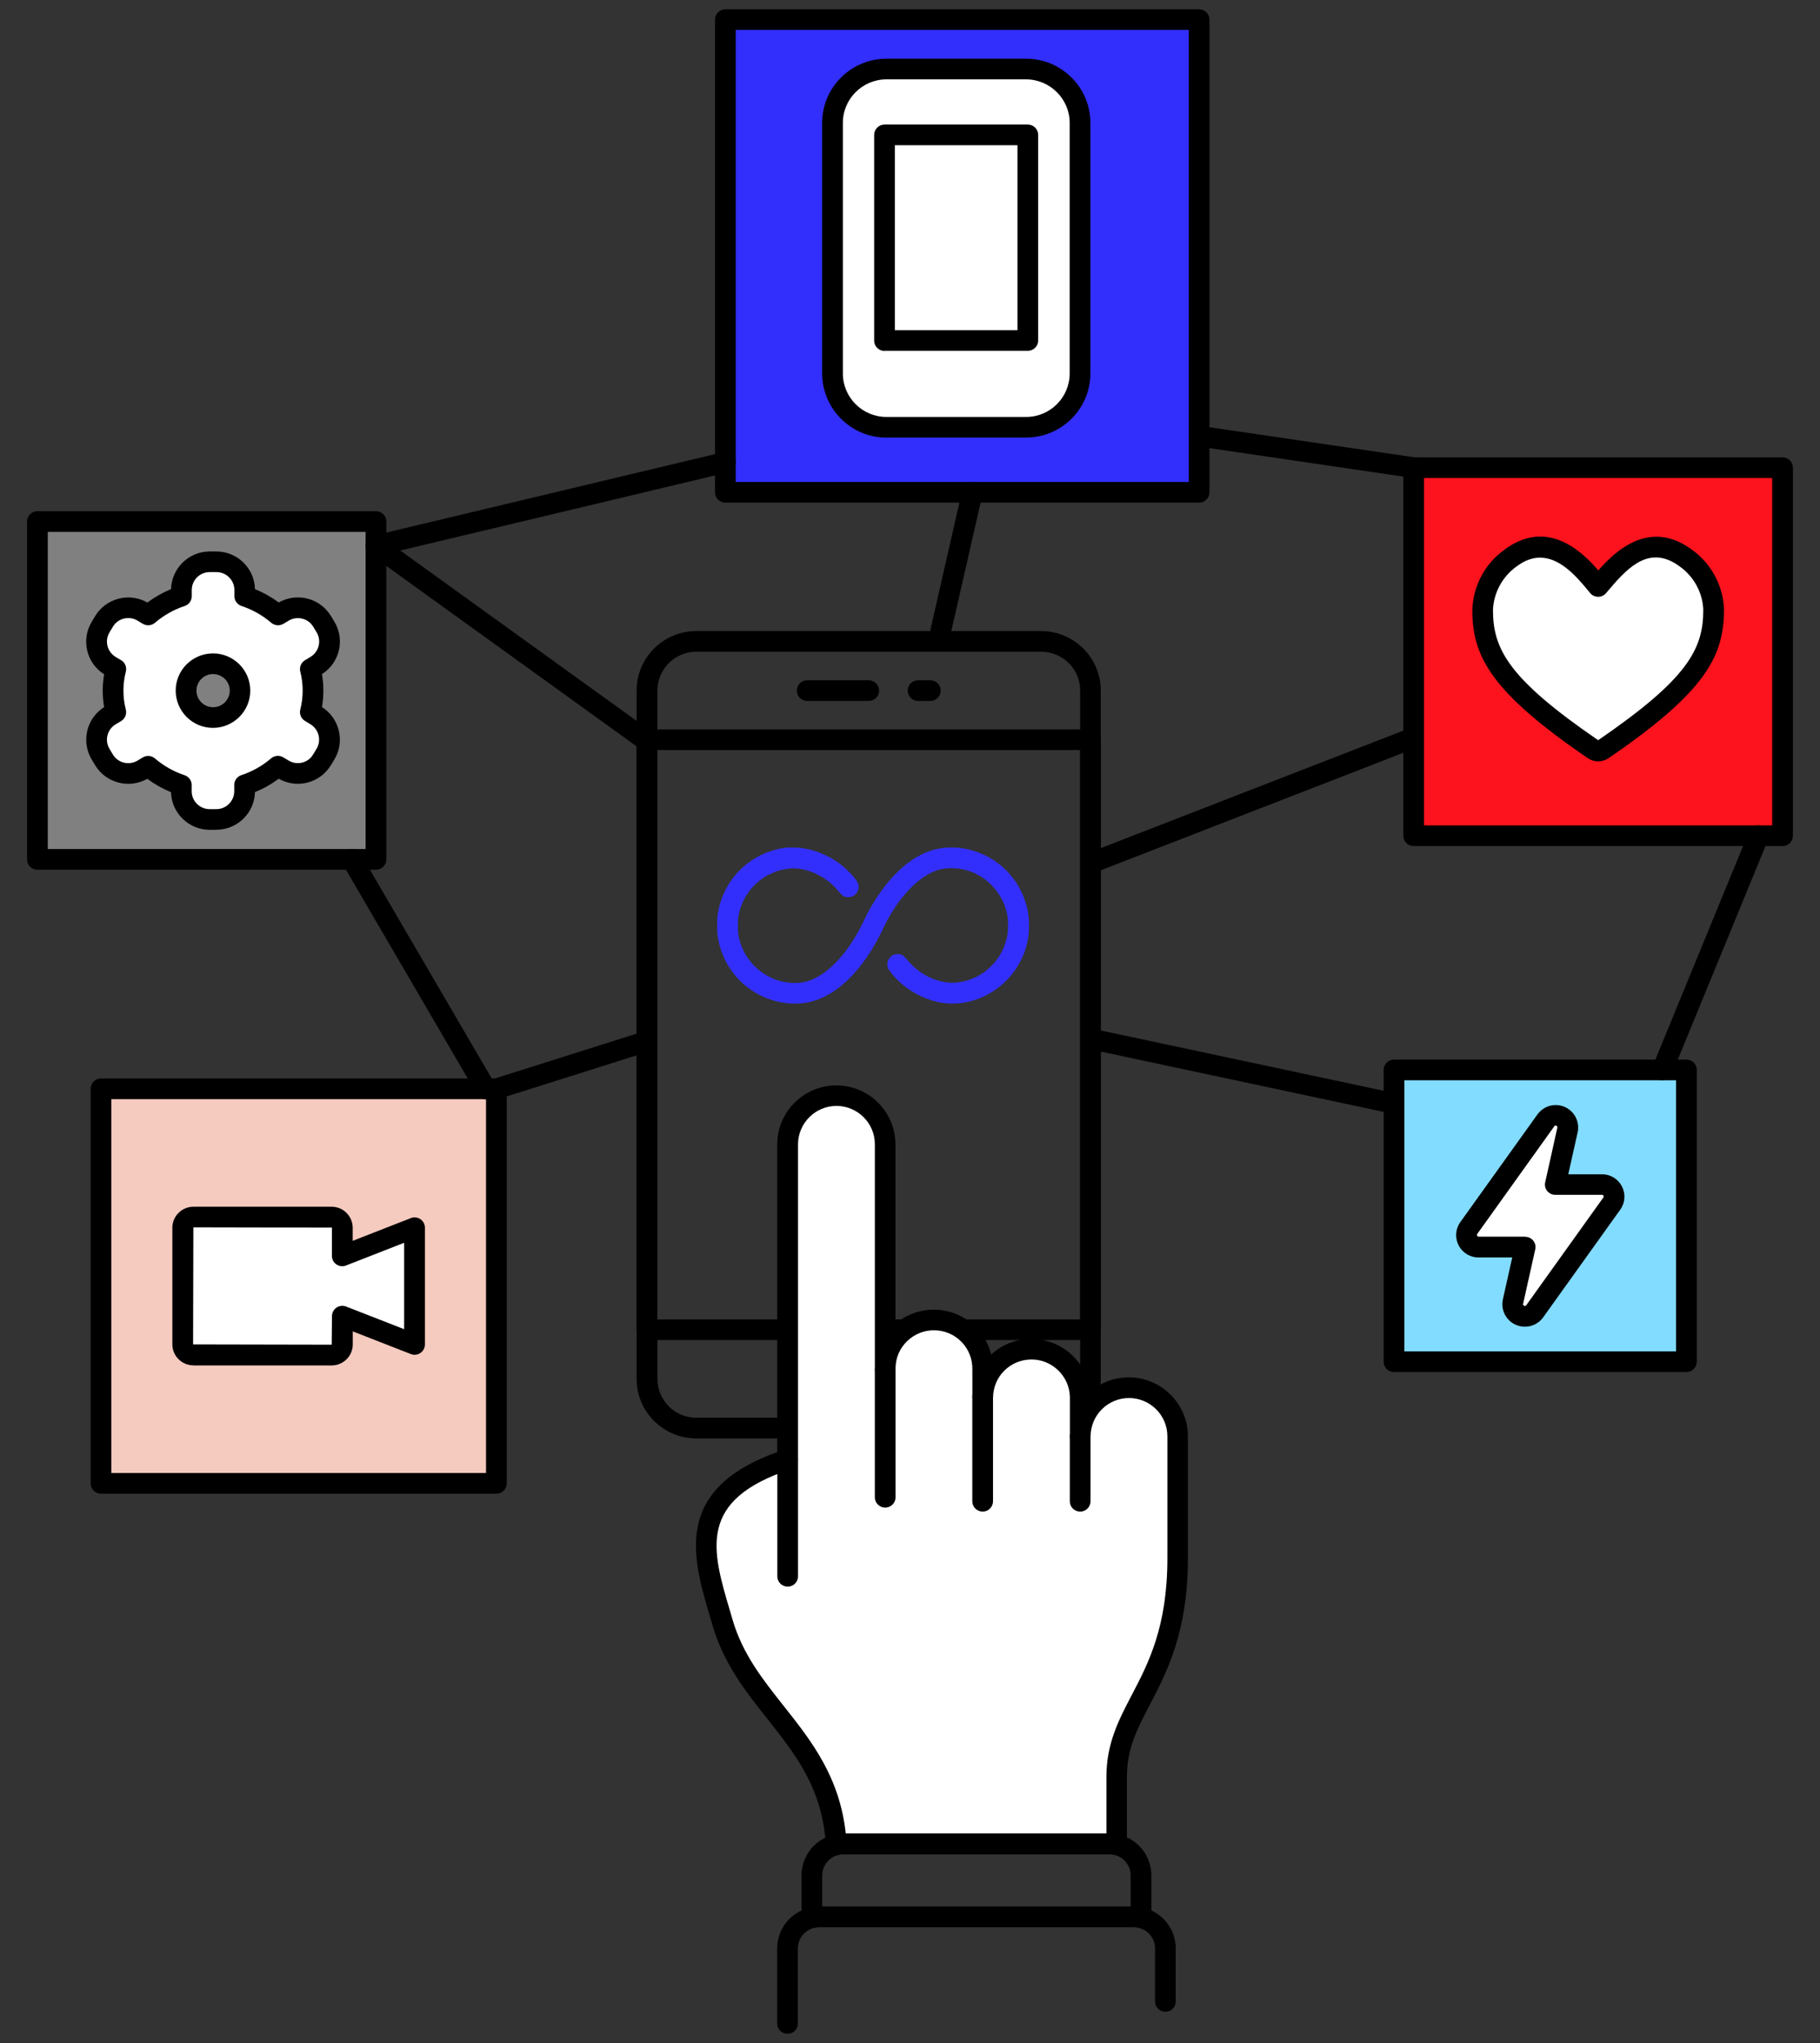 <svg width="98" height="110" viewBox="0 0 98 110" fill="none" xmlns="http://www.w3.org/2000/svg">
<rect x="0" y="0" width="98" height="110" fill="#333333" stroke="none"/>
<g clip-path="url(#clip0_3103_7368)">
<path d="M39.059 0.641H64.567V26.088H39.059V0.641Z" fill="#322FFD"/>
<path d="M2.015 28.085H20.245V46.272H2.015V28.085Z" fill="#808080"/>
<path d="M75.061 57.606H90.807V73.315H75.061V57.606Z" fill="#82DCFF"/>
<path d="M76.121 25.18H95.984V44.995H76.121V25.18Z" fill="#FC131D"/>
<path d="M5.437 58.623H26.727V79.864H5.437V58.623Z" fill="#F5CABF"/>
<path d="M85.806 40.358C85.954 40.458 86.151 40.458 86.3 40.358C91.313 36.933 92.273 35.171 92.273 32.826C92.236 31.721 91.685 30.7 90.785 30.055C88.48 28.333 86.754 30.786 86.055 31.576C85.564 31.027 83.712 28.27 81.324 30.055C80.424 30.697 79.874 31.721 79.833 32.826C79.833 35.171 80.793 36.933 85.806 40.358Z" fill="white"/>
<path d="M17.002 38.521L16.708 38.343C16.901 37.582 16.901 36.784 16.708 36.024L17.005 35.846C17.727 35.412 17.961 34.48 17.526 33.761L17.344 33.456C17.135 33.111 16.801 32.863 16.407 32.766C16.016 32.67 15.599 32.733 15.254 32.937L14.963 33.111C14.439 32.662 13.829 32.317 13.175 32.102V31.768C13.175 30.93 12.494 30.251 11.654 30.247H11.293C10.453 30.247 9.772 30.93 9.768 31.768V32.102C9.114 32.321 8.504 32.662 7.979 33.111L7.689 32.937C7.343 32.729 6.927 32.67 6.536 32.766C6.142 32.863 5.808 33.111 5.599 33.456L5.417 33.761C4.982 34.48 5.216 35.412 5.938 35.846L6.235 36.024C6.042 36.784 6.042 37.582 6.235 38.343L5.938 38.521C5.22 38.955 4.986 39.886 5.417 40.606L5.599 40.91C6.034 41.63 6.968 41.86 7.689 41.429L7.979 41.255C8.504 41.704 9.11 42.049 9.768 42.264V42.602C9.768 43.44 10.453 44.119 11.293 44.119H11.654C12.494 44.119 13.175 43.44 13.175 42.602V42.264C13.833 42.045 14.439 41.704 14.963 41.255L15.254 41.429C15.971 41.864 16.909 41.63 17.34 40.914C17.34 40.914 17.34 40.914 17.34 40.91L17.522 40.606C17.953 39.886 17.719 38.955 16.998 38.521H17.002ZM11.472 38.632C10.668 38.632 10.021 37.986 10.017 37.185C10.017 36.384 10.665 35.738 11.468 35.734C12.271 35.734 12.918 36.38 12.922 37.181C12.922 37.983 12.271 38.632 11.468 38.632H11.472Z" fill="white"/>
<path d="M86.835 64.128C86.724 63.913 86.501 63.776 86.259 63.776H83.749L84.403 60.833C84.47 60.533 84.314 60.225 84.031 60.102C83.949 60.065 83.856 60.047 83.767 60.047C83.555 60.047 83.358 60.147 83.239 60.318L79.089 66.117C78.88 66.41 78.947 66.814 79.241 67.022C79.353 67.1 79.483 67.141 79.617 67.141H82.131L81.476 70.079C81.398 70.428 81.621 70.777 81.975 70.855C82.228 70.91 82.492 70.81 82.64 70.599L86.794 64.8C86.936 64.603 86.954 64.343 86.843 64.124L86.835 64.128Z" fill="white"/>
<path d="M22.323 66.099L18.433 67.62V66.099C18.433 65.783 18.177 65.527 17.861 65.527H10.412C10.095 65.527 9.839 65.783 9.839 66.099V72.38C9.839 72.695 10.095 72.951 10.412 72.951H17.861C18.177 72.951 18.433 72.695 18.433 72.38V70.859L22.323 72.38V66.099Z" fill="white"/>
<path d="M47.732 23.006C46.129 23.006 44.827 21.707 44.827 20.108V6.614C44.827 5.015 46.129 3.721 47.732 3.717H55.251C56.854 3.717 58.152 5.015 58.156 6.614V20.108C58.156 21.707 56.854 23.006 55.251 23.006H47.732ZM55.344 18.331V7.264H47.627V18.338H55.344V18.331Z" fill="white"/>
<path d="M60.788 74.72C59.338 74.72 58.163 75.893 58.163 77.336V75.21C58.133 73.763 56.931 72.617 55.481 72.647C54.075 72.676 52.941 73.808 52.911 75.21V73.748C52.941 72.301 51.792 71.103 50.342 71.073C48.891 71.044 47.69 72.19 47.66 73.637C47.66 73.674 47.66 73.711 47.66 73.748V61.612C47.66 60.166 46.481 58.993 45.035 58.993C43.584 58.993 42.413 60.166 42.409 61.612V78.579C36.608 80.486 37.894 83.921 38.91 87.383C40.252 91.947 44.704 93.709 45.027 99.33C45.154 99.3 45.284 99.285 45.418 99.285H59.736C59.87 99.285 60 99.3 60.13 99.333V95.679C60.13 91.824 63.414 90.644 63.414 83.896V77.347C63.414 75.9 62.238 74.728 60.788 74.728V74.72Z" fill="white"/>
<path d="M55.344 7.264H47.627V18.331H55.344V7.264Z" fill="white"/>
<path d="M37.493 77.445C36.634 77.445 35.831 77.111 35.221 76.506C34.615 75.901 34.28 75.096 34.28 74.239V37.178C34.28 35.412 35.719 33.977 37.49 33.977H56.062C57.832 33.977 59.271 35.412 59.271 37.178V74.239C59.271 76.005 57.828 77.441 56.058 77.445H37.486H37.493ZM37.493 35.09C36.337 35.09 35.4 36.028 35.4 37.178V74.239C35.4 74.799 35.619 75.322 36.013 75.719C36.407 76.116 36.936 76.331 37.493 76.331H56.066C57.222 76.331 58.159 75.393 58.163 74.239V37.178C58.163 36.025 57.222 35.09 56.069 35.09H37.497H37.493Z" fill="black"/>
<path d="M58.721 72.15H34.842C34.533 72.15 34.284 71.901 34.284 71.593V39.827C34.284 39.519 34.533 39.27 34.842 39.27H58.721C59.03 39.27 59.279 39.519 59.279 39.827V71.593C59.279 71.901 59.03 72.15 58.721 72.15ZM35.396 71.037H58.16V40.383H35.396V71.037Z" fill="black"/>
<path d="M46.779 37.739H43.462C43.154 37.739 42.904 37.49 42.904 37.182C42.904 36.875 43.154 36.626 43.462 36.626H46.779C47.088 36.626 47.337 36.875 47.337 37.182C47.337 37.49 47.088 37.739 46.779 37.739Z" fill="black"/>
<path d="M50.097 37.739H49.435C49.126 37.739 48.877 37.49 48.877 37.182C48.877 36.875 49.126 36.626 49.435 36.626H50.097C50.405 36.626 50.655 36.875 50.655 37.182C50.655 37.49 50.405 37.739 50.097 37.739Z" fill="black"/>
<path fill-rule="evenodd" clip-rule="evenodd" d="M42.499 45.619C41.904 45.678 41.431 45.812 40.959 46.046C40.115 46.465 39.456 47.118 39.047 47.953C38.839 48.372 38.713 48.776 38.646 49.236C38.601 49.533 38.601 50.116 38.646 50.413C38.854 51.797 39.691 52.958 40.933 53.585C41.837 54.041 42.893 54.156 43.782 53.9C44.879 53.581 45.909 52.709 46.801 51.351C47.091 50.906 47.285 50.557 47.571 49.956C48.229 48.572 49.174 47.474 50.096 47.01C50.453 46.832 50.747 46.754 51.134 46.743C51.963 46.714 52.781 47.04 53.384 47.649C53.856 48.123 54.154 48.71 54.258 49.374C54.288 49.563 54.288 50.105 54.258 50.283C54.198 50.639 54.094 50.951 53.931 51.262C53.785 51.541 53.626 51.759 53.399 51.989C52.893 52.501 52.294 52.798 51.576 52.895C51.312 52.928 51.1 52.921 50.822 52.869C50.059 52.72 49.386 52.316 48.869 51.693C48.783 51.589 48.676 51.481 48.631 51.452C48.334 51.251 47.906 51.411 47.802 51.763C47.764 51.889 47.776 52.053 47.831 52.156C47.913 52.316 48.211 52.661 48.456 52.884C49.267 53.611 50.316 54.037 51.286 54.034C52.815 54.034 54.28 53.102 54.972 51.704C55.124 51.396 55.206 51.173 55.284 50.869C55.381 50.49 55.407 50.261 55.407 49.834C55.407 49.407 55.381 49.173 55.284 48.799C55.135 48.216 54.845 47.641 54.47 47.177C53.518 46.005 51.945 45.415 50.509 45.697C49.189 45.957 47.91 47.074 46.879 48.865C46.723 49.136 46.649 49.281 46.415 49.775C46.206 50.212 45.864 50.776 45.567 51.166C44.927 52.012 44.25 52.565 43.57 52.798C43.328 52.88 43.164 52.91 42.9 52.921C42.063 52.954 41.242 52.624 40.632 52.019C40.159 51.548 39.858 50.958 39.754 50.29C39.724 50.097 39.724 49.578 39.754 49.381C39.899 48.465 40.427 47.671 41.219 47.188C41.688 46.903 42.331 46.728 42.826 46.754C43.629 46.795 44.529 47.248 45.061 47.882C45.377 48.257 45.444 48.305 45.682 48.302C45.834 48.302 45.935 48.264 46.054 48.161C46.195 48.042 46.27 47.79 46.221 47.608C46.158 47.374 45.656 46.825 45.195 46.487C44.496 45.972 43.607 45.653 42.818 45.634C42.681 45.634 42.536 45.634 42.499 45.634" fill="#322FFD"/>
<path d="M60.788 74.721C59.338 74.721 58.163 75.894 58.163 77.337V75.211C58.133 73.764 56.931 72.618 55.481 72.647C54.075 72.677 52.941 73.809 52.911 75.211V73.749C52.941 72.302 51.792 71.104 50.342 71.074C48.891 71.045 47.69 72.191 47.66 73.638C47.66 73.675 47.66 73.712 47.66 73.749V61.614C47.66 60.166 46.481 58.994 45.035 58.994C43.584 58.994 42.413 60.166 42.409 61.614V78.58C36.608 80.487 37.894 83.922 38.91 87.384C40.252 91.948 44.704 93.71 45.027 99.331C45.154 99.301 45.284 99.286 45.418 99.286H59.736C59.87 99.286 60 99.301 60.13 99.334V95.68C60.13 91.825 63.414 90.645 63.414 83.897V77.348C63.414 75.901 62.238 74.729 60.788 74.729V74.721Z" fill="white"/>
<path d="M20.245 29.937C19.992 29.937 19.765 29.766 19.702 29.51C19.631 29.209 19.813 28.909 20.114 28.838L38.928 24.349C39.23 24.279 39.531 24.46 39.602 24.761C39.672 25.061 39.49 25.362 39.189 25.433L20.375 29.922C20.33 29.933 20.289 29.937 20.245 29.937Z" fill="black"/>
<path d="M64.567 27.061H39.059C38.75 27.061 38.501 26.812 38.501 26.504V1.057C38.501 0.749 38.75 0.5 39.059 0.5H64.567C64.876 0.5 65.125 0.749 65.125 1.057V26.504C65.125 26.812 64.876 27.061 64.567 27.061ZM39.617 25.948H64.009V1.613H39.617V25.948Z" fill="black"/>
<path d="M75.062 59.969C75.025 59.969 74.984 59.966 74.943 59.958L58.81 56.519C58.509 56.456 58.316 56.159 58.382 55.859C58.449 55.558 58.747 55.369 59.044 55.432L75.177 58.871C75.478 58.934 75.672 59.231 75.605 59.532C75.549 59.791 75.318 59.973 75.062 59.973V59.969Z" fill="black"/>
<path d="M34.838 40.454C34.726 40.454 34.611 40.421 34.51 40.35L19.917 29.832C19.668 29.654 19.612 29.305 19.791 29.056C19.969 28.808 20.319 28.752 20.568 28.93L35.161 39.449C35.41 39.627 35.466 39.975 35.288 40.224C35.18 40.376 35.009 40.454 34.834 40.454H34.838Z" fill="black"/>
<path d="M26.727 59.179C26.489 59.179 26.269 59.027 26.195 58.79C26.102 58.497 26.266 58.185 26.559 58.093L34.332 55.636C34.626 55.544 34.938 55.707 35.031 56C35.124 56.293 34.961 56.605 34.667 56.697L26.894 59.154C26.838 59.172 26.783 59.179 26.727 59.179Z" fill="black"/>
<path d="M89.509 58.163C89.439 58.163 89.368 58.148 89.297 58.122C89.011 58.007 88.877 57.68 88.993 57.395L94.173 44.784C94.288 44.498 94.615 44.365 94.902 44.48C95.188 44.595 95.322 44.921 95.207 45.207L90.026 57.818C89.937 58.033 89.729 58.163 89.509 58.163Z" fill="black"/>
<path d="M26.162 59.187C25.968 59.187 25.782 59.087 25.678 58.909L18.464 46.546C18.308 46.279 18.401 45.942 18.665 45.786C18.932 45.63 19.271 45.723 19.427 45.986L26.642 58.348C26.798 58.615 26.705 58.953 26.441 59.109C26.352 59.161 26.255 59.183 26.162 59.183V59.187Z" fill="black"/>
<path d="M20.245 46.825H2.015C1.706 46.825 1.457 46.576 1.457 46.268V28.081C1.457 27.773 1.706 27.524 2.015 27.524H20.245C20.554 27.524 20.803 27.773 20.803 28.081V46.268C20.803 46.576 20.554 46.825 20.245 46.825ZM2.573 45.712H19.687V28.637H2.573V45.712Z" fill="black"/>
<path d="M90.808 73.871H75.062C74.753 73.871 74.504 73.623 74.504 73.315V57.606C74.504 57.298 74.753 57.05 75.062 57.05H90.808C91.116 57.05 91.365 57.298 91.365 57.606V73.315C91.365 73.623 91.116 73.871 90.808 73.871ZM75.62 72.758H90.25V58.163H75.62V72.758Z" fill="black"/>
<path d="M95.984 45.552H76.121C75.813 45.552 75.564 45.303 75.564 44.995V25.18C75.564 24.872 75.813 24.623 76.121 24.623H95.984C96.293 24.623 96.542 24.872 96.542 25.18V44.995C96.542 45.303 96.293 45.552 95.984 45.552ZM76.679 44.439H95.426V25.736H76.679V44.439Z" fill="black"/>
<path d="M26.727 80.42H5.437C5.128 80.42 4.879 80.171 4.879 79.863V58.623C4.879 58.315 5.128 58.066 5.437 58.066H26.727C27.036 58.066 27.285 58.315 27.285 58.623V79.863C27.285 80.171 27.036 80.42 26.727 80.42ZM5.995 79.307H26.17V59.179H5.995V79.307Z" fill="black"/>
<path d="M86.055 40.992C85.858 40.992 85.665 40.933 85.494 40.818C80.239 37.226 79.276 35.308 79.279 32.826C79.324 31.538 79.967 30.34 81.001 29.602C83.318 27.869 85.207 29.713 86.063 30.711C86.951 29.695 88.818 27.892 91.12 29.609C92.143 30.34 92.786 31.538 92.831 32.807C92.831 35.308 91.875 37.226 86.617 40.818C86.446 40.933 86.249 40.992 86.051 40.992H86.055ZM82.935 30.021C82.533 30.021 82.109 30.162 81.659 30.5C80.897 31.045 80.425 31.921 80.391 32.844C80.391 34.952 81.239 36.551 86.055 39.853C90.871 36.551 91.719 34.956 91.715 32.826C91.682 31.921 91.213 31.045 90.458 30.507C88.889 29.335 87.729 30.455 86.676 31.706C86.602 31.794 86.531 31.876 86.472 31.943C86.368 32.062 86.215 32.132 86.055 32.132C85.895 32.132 85.743 32.065 85.639 31.947C85.59 31.891 85.527 31.813 85.453 31.724C84.735 30.845 83.902 30.025 82.935 30.025V30.021Z" fill="black"/>
<path d="M11.65 44.677H11.289C10.159 44.677 9.237 43.771 9.207 42.651C8.753 42.465 8.325 42.224 7.931 41.931C6.953 42.484 5.704 42.161 5.12 41.197L4.938 40.892C4.357 39.928 4.659 38.67 5.607 38.073C5.507 37.486 5.507 36.885 5.607 36.303C4.655 35.702 4.354 34.448 4.938 33.48L5.12 33.175C5.402 32.704 5.867 32.363 6.403 32.229C6.923 32.099 7.466 32.173 7.935 32.441C8.329 32.148 8.757 31.906 9.211 31.717C9.24 30.597 10.163 29.691 11.289 29.691H11.65C12.781 29.691 13.703 30.597 13.729 31.717C14.183 31.903 14.61 32.144 15.008 32.437C15.477 32.173 16.016 32.099 16.541 32.225C17.072 32.355 17.541 32.7 17.824 33.172L18.006 33.472C18.59 34.44 18.285 35.694 17.336 36.295C17.437 36.882 17.437 37.483 17.336 38.069C18.285 38.67 18.586 39.924 18.006 40.889L17.82 41.193C17.53 41.671 17.076 42.005 16.537 42.139C16.016 42.269 15.473 42.191 15.008 41.927C14.614 42.221 14.187 42.462 13.729 42.647C13.703 43.768 12.781 44.673 11.65 44.673V44.677ZM7.976 40.699C8.106 40.699 8.236 40.744 8.34 40.833C8.813 41.237 9.352 41.542 9.939 41.738C10.166 41.812 10.322 42.028 10.322 42.265V42.603C10.322 43.133 10.758 43.564 11.289 43.564H11.65C12.182 43.564 12.613 43.13 12.613 42.599V42.261C12.613 42.02 12.766 41.809 12.996 41.734C13.588 41.538 14.127 41.234 14.599 40.829C14.781 40.673 15.046 40.651 15.25 40.774L15.54 40.948C15.76 41.081 16.02 41.119 16.269 41.059C16.518 40.996 16.73 40.844 16.86 40.621L17.046 40.313C17.318 39.861 17.169 39.267 16.715 38.993L16.422 38.815C16.209 38.688 16.109 38.44 16.169 38.203C16.34 37.535 16.34 36.826 16.169 36.158C16.109 35.921 16.213 35.672 16.422 35.546L16.719 35.368C17.173 35.093 17.322 34.5 17.05 34.047L16.868 33.747C16.738 33.528 16.522 33.368 16.276 33.309C16.027 33.246 15.763 33.286 15.544 33.416L15.258 33.587C15.053 33.709 14.789 33.687 14.607 33.531C14.134 33.127 13.595 32.823 13.004 32.626C12.777 32.552 12.621 32.337 12.621 32.099V31.765C12.621 31.235 12.186 30.801 11.654 30.801H11.293C10.761 30.801 10.326 31.235 10.326 31.765V32.099C10.326 32.34 10.174 32.552 9.947 32.626C9.356 32.823 8.816 33.127 8.344 33.531C8.162 33.687 7.902 33.709 7.693 33.587L7.403 33.413C7.184 33.283 6.923 33.242 6.671 33.305C6.425 33.364 6.209 33.524 6.079 33.743L5.897 34.047C5.622 34.5 5.771 35.093 6.224 35.368L6.522 35.546C6.734 35.672 6.838 35.921 6.775 36.162C6.604 36.83 6.604 37.538 6.775 38.206C6.834 38.444 6.734 38.696 6.522 38.822L6.224 39C5.771 39.271 5.622 39.865 5.897 40.321L6.079 40.625C6.354 41.078 6.946 41.226 7.403 40.952L7.693 40.777C7.782 40.725 7.883 40.699 7.98 40.699H7.976ZM11.472 39.189C10.936 39.189 10.43 38.982 10.051 38.603C9.672 38.225 9.463 37.72 9.46 37.186C9.46 36.652 9.668 36.147 10.047 35.769C10.427 35.39 10.932 35.182 11.468 35.179C12.576 35.179 13.476 36.077 13.476 37.182C13.476 38.288 12.576 39.186 11.472 39.189ZM11.472 36.292C11.234 36.292 11.007 36.385 10.839 36.555C10.672 36.722 10.579 36.948 10.579 37.186C10.579 37.423 10.672 37.65 10.843 37.817C11.011 37.984 11.237 38.076 11.475 38.076C11.97 38.076 12.368 37.676 12.372 37.186C12.372 36.692 11.97 36.295 11.479 36.295L11.472 36.292Z" fill="black"/>
<path d="M82.106 71.431C82.02 71.431 81.935 71.419 81.845 71.401C81.195 71.26 80.782 70.614 80.923 69.965L81.429 67.702H79.614C79.361 67.702 79.12 67.624 78.915 67.479C78.372 67.094 78.246 66.34 78.632 65.799L82.786 60C83.013 59.684 83.381 59.495 83.768 59.495C83.939 59.495 84.103 59.532 84.259 59.599C84.783 59.833 85.073 60.404 84.951 60.961L84.445 63.224H86.263C86.717 63.224 87.126 63.472 87.335 63.877C87.543 64.278 87.509 64.76 87.245 65.127L83.091 70.93C82.861 71.249 82.493 71.431 82.109 71.431H82.106ZM82.124 66.589C82.295 66.589 82.455 66.667 82.559 66.797C82.667 66.93 82.704 67.101 82.667 67.264L82.013 70.203C82.005 70.232 82.013 70.254 82.028 70.269C82.043 70.284 82.054 70.303 82.087 70.31C82.124 70.318 82.162 70.303 82.184 70.273L86.334 64.474C86.353 64.448 86.356 64.411 86.342 64.378C86.327 64.348 86.293 64.329 86.26 64.329H83.746C83.575 64.329 83.415 64.251 83.311 64.122C83.203 63.992 83.166 63.817 83.203 63.654L83.857 60.712C83.865 60.671 83.843 60.627 83.805 60.608C83.775 60.593 83.72 60.601 83.694 60.638L79.543 66.437C79.514 66.478 79.525 66.533 79.566 66.563C79.581 66.574 79.599 66.582 79.621 66.582H82.132L82.124 66.589Z" fill="black"/>
<path d="M10.412 73.511C9.791 73.511 9.281 73.003 9.281 72.383V66.099C9.281 65.479 9.791 64.971 10.412 64.971H17.861C18.482 64.971 18.988 65.479 18.991 66.099V66.807L22.123 65.583C22.294 65.516 22.487 65.538 22.64 65.642C22.792 65.746 22.881 65.917 22.881 66.102V72.383C22.881 72.569 22.788 72.74 22.64 72.844C22.487 72.948 22.294 72.97 22.123 72.903L18.995 71.682V72.387C18.995 73.007 18.486 73.511 17.868 73.515H10.415L10.412 73.511ZM10.412 66.084L10.397 72.383L17.861 72.398L17.876 70.862C17.876 70.677 17.969 70.506 18.117 70.402C18.266 70.299 18.463 70.276 18.634 70.343L21.762 71.564V66.911L18.631 68.135C18.459 68.202 18.266 68.18 18.114 68.076C17.961 67.972 17.872 67.802 17.872 67.616V66.095L10.408 66.08L10.412 66.084Z" fill="black"/>
<path d="M55.252 23.562H47.732C45.824 23.562 44.273 22.011 44.27 20.108V6.614C44.27 4.711 45.824 3.164 47.732 3.16H55.252C57.159 3.16 58.71 4.711 58.714 6.611V20.104C58.714 22.008 57.159 23.555 55.252 23.558V23.562ZM47.732 22.449H55.252C56.546 22.449 57.598 21.399 57.598 20.108V6.614C57.598 5.327 56.542 4.277 55.252 4.273H47.732C46.441 4.273 45.385 5.323 45.385 6.614V20.108C45.385 21.399 46.438 22.449 47.732 22.449ZM47.628 18.895C47.479 18.895 47.338 18.835 47.233 18.732C47.129 18.628 47.07 18.487 47.07 18.338V7.264C47.07 6.956 47.319 6.707 47.628 6.707H55.344C55.653 6.707 55.902 6.956 55.902 7.264V18.331C55.902 18.639 55.653 18.887 55.344 18.887H47.628V18.891V18.895ZM48.185 7.82V17.778H54.787V7.82H48.185Z" fill="black"/>
<path d="M52.912 81.384C52.604 81.384 52.355 81.136 52.355 80.828V75.207C52.355 74.899 52.604 74.65 52.912 74.65C53.221 74.65 53.47 74.899 53.47 75.207V80.828C53.47 81.136 53.221 81.384 52.912 81.384Z" fill="black"/>
<path d="M47.664 81.169C47.356 81.169 47.106 80.921 47.106 80.613V73.749C47.106 73.441 47.356 73.192 47.664 73.192C47.973 73.192 48.222 73.441 48.222 73.749V80.613C48.222 80.921 47.973 81.169 47.664 81.169Z" fill="black"/>
<path d="M58.163 81.385C57.855 81.385 57.605 81.136 57.605 80.828V77.337C57.605 77.029 57.855 76.78 58.163 76.78C58.472 76.78 58.721 77.029 58.721 77.337V80.828C58.721 81.136 58.472 81.385 58.163 81.385Z" fill="black"/>
<path d="M43.715 103.809C43.592 103.809 43.47 103.768 43.369 103.69C43.235 103.586 43.157 103.423 43.157 103.253V100.975C43.157 99.728 44.172 98.719 45.418 98.719H59.74C60.986 98.719 61.997 99.728 61.997 100.971V103.249C61.997 103.419 61.919 103.579 61.785 103.683C61.651 103.79 61.477 103.828 61.313 103.79C61.227 103.772 61.138 103.761 61.049 103.761H44.105C44.016 103.761 43.927 103.772 43.842 103.79C43.801 103.802 43.756 103.805 43.711 103.805L43.715 103.809ZM44.273 102.651H60.882V100.975C60.882 100.347 60.368 99.835 59.74 99.835H45.418C44.786 99.835 44.273 100.347 44.273 100.975V102.651Z" fill="black"/>
<path d="M42.406 109.5C42.097 109.5 41.848 109.252 41.848 108.944V104.903C41.848 103.661 42.859 102.651 44.105 102.651H61.052C62.294 102.651 63.309 103.661 63.309 104.903V107.757C63.309 108.064 63.06 108.313 62.752 108.313C62.443 108.313 62.194 108.064 62.194 107.757V104.903C62.194 104.273 61.681 103.764 61.052 103.764H44.109C43.477 103.764 42.963 104.276 42.963 104.903V108.944C42.963 109.252 42.714 109.5 42.406 109.5Z" fill="black"/>
<path d="M60.13 99.883C60.086 99.883 60.041 99.88 60 99.868C59.914 99.846 59.825 99.839 59.736 99.839H45.418C45.329 99.839 45.24 99.85 45.154 99.868C44.994 99.906 44.827 99.869 44.693 99.772C44.563 99.672 44.481 99.523 44.47 99.357C44.295 96.307 42.852 94.478 41.32 92.545C40.167 91.09 38.977 89.584 38.375 87.536L38.252 87.121C37.289 83.874 36.199 80.209 41.852 78.179V61.61C41.852 59.862 43.28 58.438 45.032 58.438C46.787 58.438 48.215 59.862 48.215 61.61V71.275C48.81 70.766 49.557 70.499 50.349 70.514C51.201 70.532 51.993 70.881 52.581 71.493C52.971 71.902 53.243 72.395 53.373 72.926C53.923 72.421 54.656 72.106 55.463 72.087C56.315 72.076 57.122 72.384 57.735 72.97C58.286 73.497 58.624 74.187 58.698 74.933C59.279 74.432 60.008 74.157 60.781 74.157C62.536 74.157 63.964 75.582 63.964 77.333V83.882C63.964 87.863 62.83 90.033 61.919 91.773C61.227 93.098 60.681 94.14 60.681 95.665V99.32C60.681 99.49 60.602 99.65 60.469 99.757C60.368 99.835 60.249 99.876 60.123 99.876L60.13 99.883ZM45.541 98.722H59.576V95.669C59.576 93.873 60.238 92.604 60.941 91.261C61.841 89.54 62.86 87.592 62.86 83.882V77.333C62.86 76.198 61.934 75.27 60.792 75.27C59.654 75.27 58.728 76.194 58.724 77.329C58.724 77.637 58.475 77.886 58.167 77.886C57.858 77.886 57.62 77.645 57.609 77.348V77.337V75.204C57.583 74.079 56.623 73.163 55.496 73.196C54.385 73.219 53.496 74.105 53.473 75.215C53.466 75.519 53.221 75.76 52.916 75.76H52.908C52.603 75.76 52.358 75.508 52.358 75.204V73.742C52.369 73.178 52.164 72.655 51.785 72.258C51.402 71.861 50.889 71.634 50.335 71.623C49.781 71.609 49.26 71.816 48.858 72.195C48.46 72.573 48.233 73.085 48.222 73.634V73.742C48.222 74.046 47.977 74.295 47.672 74.298H47.664C47.363 74.298 47.114 74.057 47.107 73.757C47.107 73.712 47.107 73.668 47.107 73.623V61.602C47.107 60.467 46.177 59.543 45.039 59.543C43.901 59.543 42.975 60.471 42.971 61.606V78.572C42.971 78.814 42.815 79.025 42.588 79.099C37.534 80.761 38.322 83.425 39.327 86.798L39.449 87.217C39.989 89.057 41.063 90.415 42.201 91.851C43.681 93.721 45.21 95.654 45.541 98.718V98.722Z" fill="black"/>
<path d="M42.413 85.425C42.105 85.425 41.855 85.176 41.855 84.868V78.576C41.855 78.268 42.105 78.019 42.413 78.019C42.722 78.019 42.971 78.268 42.971 78.576V84.868C42.971 85.176 42.722 85.425 42.413 85.425Z" fill="black"/>
<path d="M50.654 34.533C50.613 34.533 50.572 34.529 50.532 34.518C50.23 34.452 50.044 34.151 50.111 33.854L51.815 26.378C51.882 26.078 52.179 25.889 52.48 25.959C52.782 26.026 52.967 26.326 52.901 26.623L51.197 34.099C51.138 34.359 50.907 34.533 50.654 34.533Z" fill="black"/>
<path d="M76.121 25.736C76.095 25.736 76.065 25.736 76.039 25.729L65.039 24.115C64.734 24.07 64.522 23.788 64.567 23.484C64.611 23.18 64.89 22.968 65.199 23.013L76.199 24.627C76.504 24.671 76.716 24.953 76.671 25.257C76.631 25.536 76.393 25.732 76.121 25.732V25.736Z" fill="black"/>
<path d="M58.933 46.951C58.71 46.951 58.498 46.817 58.412 46.595C58.301 46.309 58.442 45.986 58.728 45.875L75.571 39.334C75.858 39.223 76.181 39.364 76.293 39.649C76.404 39.935 76.263 40.258 75.977 40.369L59.134 46.91C59.067 46.936 59 46.947 58.933 46.947V46.951Z" fill="black"/>
</g>
<defs>
<clipPath id="clip0_3103_7368">
<rect width="95.085" height="109" fill="white" transform="translate(1.457 0.5)"/>
</clipPath>
</defs>
</svg>
